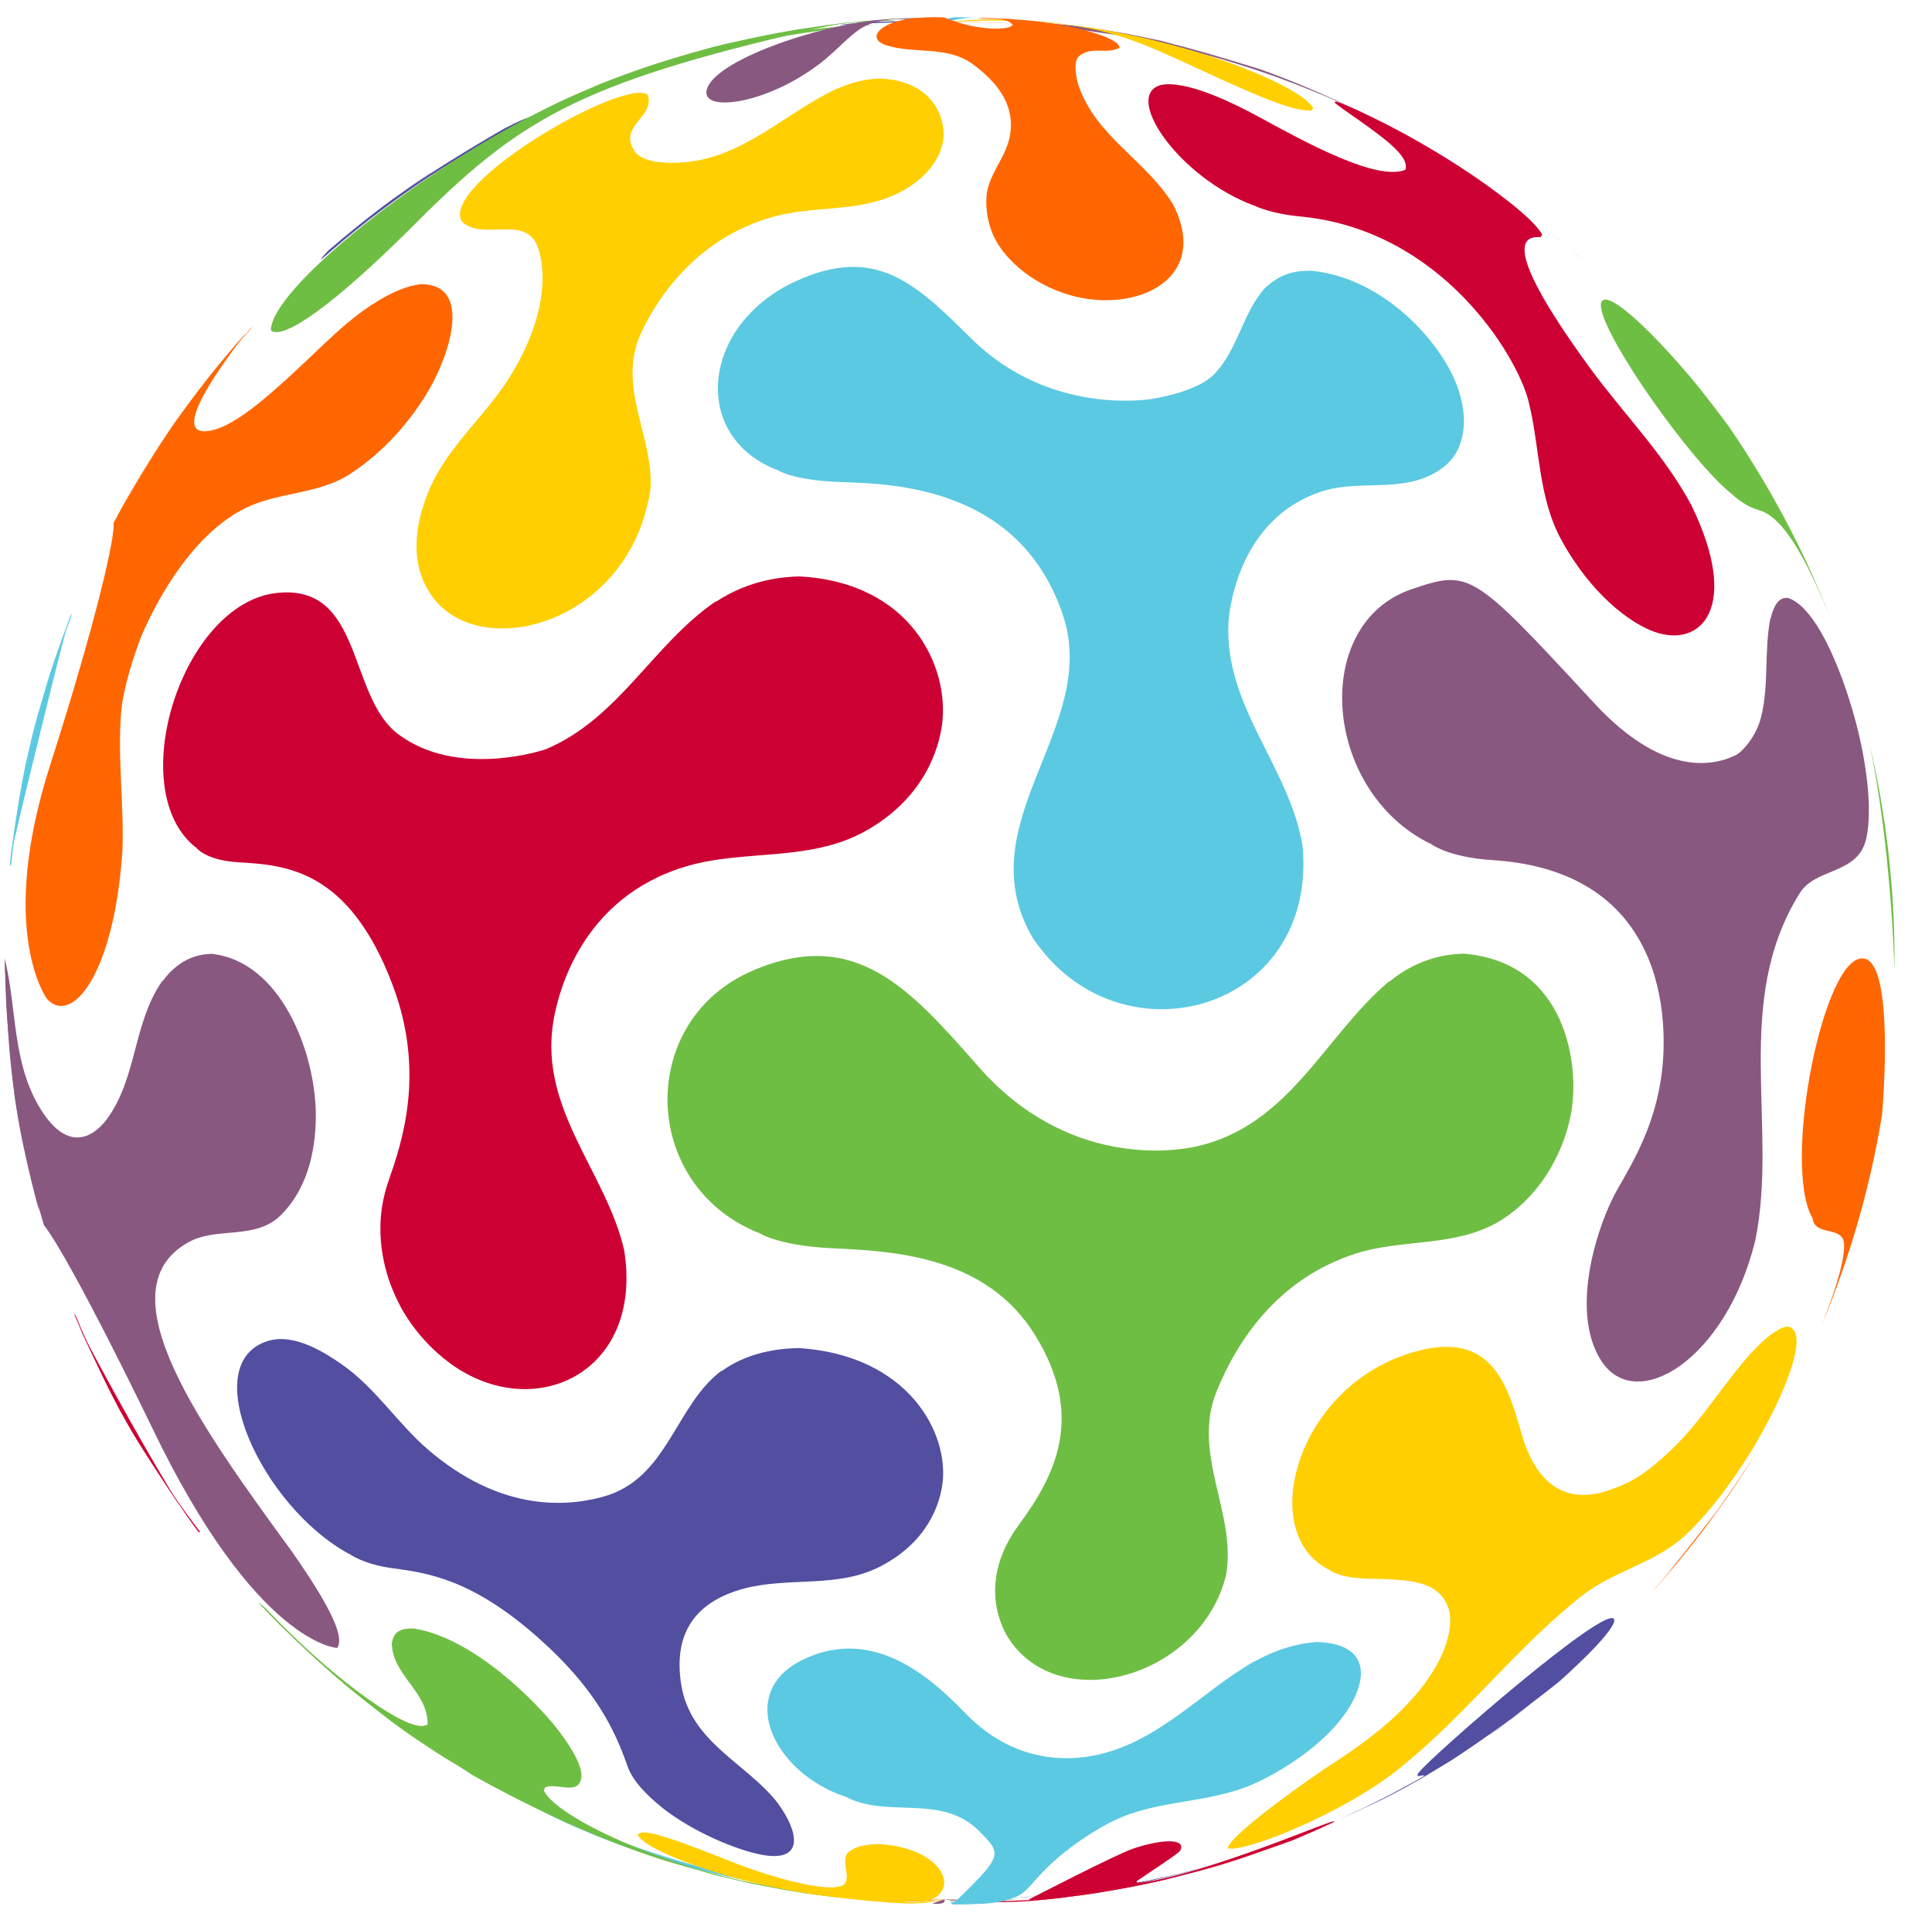 <?xml version="1.0" encoding="utf-8"?>
<!-- Generator: Adobe Illustrator 15.0.0, SVG Export Plug-In  -->
<!DOCTYPE svg>
<svg version="1.2" baseProfile="tiny"
	 xmlns="http://www.w3.org/2000/svg" xmlns:xlink="http://www.w3.org/1999/xlink" xmlns:a="http://ns.adobe.com/AdobeSVGViewerExtensions/3.0/"
	 x="0px" y="0px" width="335px" height="333px" viewBox="-0.827 -2.985 335 333" overflow="visible" xml:space="preserve">
<defs>
</defs>
<g>
	<g>
		<g>
			<path fill="#6FBE44" d="M175.161,326.424c-0.125-0.03-0.127-0.03-2.037,0.002
				c-4.779,0.081-7.424,0.03-10.15-0.04
				C170.999,326.833,175.126,326.429,175.161,326.424z"/>
			<path fill="#895881" d="M160.919,327.142c0.005,0.009,0.013,0.022,0.019,0.031
				c0.326,0.073,1.272,0.051,1.666-0.102c0.405-0.157,0.386-0.45,0.37-0.686
				c-0.268,0.101-0.673,0.254-1.277,0.457
				C161.06,327.056,161.022,327.068,160.919,327.142z"/>
			<path fill="#895881" d="M167.001,327.025c0.952,0.07,2.141,0.097,2.892,0.067
				c0.034-0.004,0.081-0.01,0.115-0.014c-0.132-0.024-0.132-0.024-0.995-0.081
				c-2.412-0.158-3.756-0.31-6.04-0.611c1.691,0.426,2.962,0.553,4.021,0.64
				C167,327.025,167.001,327.025,167.001,327.025z"/>
			<path fill="#FF6600" d="M159.261,326.338c-0.299-0.007-0.597-0.014-0.895-0.022
				c-0.246-0.007-0.492-0.01-0.738-0.018c-0.888-0.029-1.773-0.065-2.657-0.108
				c-0.076-0.004-0.151-0.009-0.228-0.013c-0.181-0.009-0.361-0.021-0.542-0.03
				c-0.626-0.034-1.252-0.066-1.876-0.107c-1.06-0.054-1.897-0.095-2.238-0.09
				c0.022,0.006,3.838,0.582,12.886,0.437c-0.895-0-1.787-0.008-2.678-0.023
				C159.95,326.357,159.606,326.346,159.261,326.338z"/>
			<path fill="#FF6600" d="M155.625,326.689c-0.901,0.012-1.804-0.019-2.706,0.036
				c0.008,0.005,0.019,0.012,0.026,0.017c1.863,0.134,5.115,0.181,10.029-0.356
				c-2.579,0.173-4.572,0.255-7.354,0.303
				C155.625,326.689,155.625,326.689,155.625,326.689z"/>
			<path fill="#CC0033" d="M162.974,326.386c2.941,0.274,8.414,0.784,14.634,0.331
				c0,0,0.001,0,0.001,0c0.05-0.004,0.099-0.009,0.149-0.013
				c1.593-0.145,2.396-0.217,3.042-0.282c0.122-0.012,0.245-0.024,0.366-0.037
				c0.41-0.043,0.808-0.088,1.388-0.154c1.996-0.248,3.107-0.385,3.963-0.499
				c0.912-0.127,1.798-0.256,2.647-0.388c0.101-0.016,0.201-0.031,0.31-0.048
				c4.152-0.72,5.876-1.019,7.558-1.362c0.072-0.015,0.138-0.029,0.208-0.043
				c0.953-0.197,1.924-0.414,3.347-0.735c4.76-1.227,7.776-2.005,10.626-2.846
				c1.876-0.584,3.898-1.231,5.887-1.898c0.414-0.143,0.841-0.292,1.286-0.449
				c-3.038,1.047-5.773,1.889-7.864,2.494
				C184.85,327.887,170.075,326.873,162.974,326.386z"/>
			<path fill="#CC0033" d="M218.388,317.962c1.212-0.417,2.469-0.869,3.76-1.353
				C220.758,317.116,219.513,317.564,218.388,317.962z"/>
			<path fill="#CC0033" d="M223.816,315.972c-0.562,0.219-1.116,0.43-1.668,0.637
				c0.271-0.099,0.527-0.192,0.811-0.296
				C223.239,316.204,223.529,316.087,223.816,315.972z"/>
			<path fill="#FFCF01" d="M150.832,326.771c0.692,0.055,1.397,0.106,2.113,0.155
				c0.201,0.014,0.371,0.025,0.521,0.035c0.541,0.035,1.075,0.065,1.606,0.094
				c0.356,0.018,0.76,0.038,1.148,0.057c0.223,0.01,0.444,0.02,0.665,0.029
				c0.072,0.002,0.149,0.006,0.212,0.006c2.299,0.003,4.091-0.358,5.877-0.76
				C160.561,326.722,156.936,327.222,150.832,326.771z"/>
			<path fill="#5BC9E1" d="M92.532,310.371c-0.03-0.014-0.061-0.027-0.09-0.042
				c-0.19-0.053-0.448-0.108-0.644-0.129c-0.004,0.013-0.01,0.031-0.015,0.044
				c0.622,0.549,4.063,2.345,9.129,4.466c0.117,0.049,0.235,0.098,0.352,0.146
				c3.973,1.651,8.896,3.483,14.237,5.074c8.91,2.654,17.556,4.141,18.852,3.938
				c-0.026-0.005-0.052-0.011-0.078-0.015c-1.645-0.293-3.279-0.618-4.907-0.96
				c-0.453-0.095-0.904-0.196-1.355-0.295c-1.258-0.276-2.511-0.566-3.759-0.871
				c-0.276-0.067-0.557-0.124-0.833-0.193c-0.146-0.037-0.291-0.08-0.437-0.117
				c-1.603-0.405-3.197-0.83-4.78-1.283c-0.235-0.067-0.467-0.141-0.701-0.208
				c-1.365-0.397-2.722-0.812-4.072-1.244c-0.218-0.069-0.44-0.13-0.658-0.201
				c-0.237-0.077-0.469-0.165-0.706-0.242c-1.28-0.421-2.553-0.858-3.818-1.311
				c-0.301-0.107-0.604-0.209-0.903-0.318c-1.532-0.558-3.053-1.139-4.563-1.741
				c-0.114-0.045-0.23-0.086-0.344-0.131c-0.26-0.104-0.514-0.22-0.773-0.326
				c-0.682-0.277-1.366-0.549-2.043-0.835c-0.496-0.21-0.985-0.433-1.479-0.647
				c-0.427-0.186-0.854-0.37-1.278-0.56
				C95.41,311.722,93.963,311.06,92.532,310.371z"/>
			<path fill="#524FA1" d="M204.928,321.642c-0.508,0.127-1.01,0.267-1.52,0.388
				c-0.188,0.045-0.377,0.082-0.565,0.125c-0.206,0.048-0.409,0.104-0.616,0.152
				c-0.698,0.161-1.403,0.301-2.104,0.453c-0.682,0.148-1.361,0.301-2.046,0.44
				c-0.946,0.192-1.899,0.365-2.851,0.54c-0.656,0.121-1.309,0.25-1.968,0.363
				c-0.117,0.02-0.231,0.044-0.348,0.064c-0.912,0.154-1.832,0.284-2.749,0.422
				c-0.588,0.089-1.173,0.188-1.763,0.271c-1.239,0.173-2.485,0.321-3.733,0.466
				c-0.394,0.046-0.785,0.103-1.18,0.146c-0.021,0.002-0.041,0.005-0.062,0.007
				c-1.621,0.175-3.249,0.325-4.883,0.452c-0.428,0.033-0.859,0.051-1.288,0.081
				c-1.154,0.08-2.307,0.162-3.467,0.218C192.125,325.491,204.164,322,211.357,319.915
				c-0.561,0.165-1.129,0.312-1.693,0.47c-0.697,0.197-1.394,0.395-2.094,0.583
				C206.693,321.202,205.81,321.422,204.928,321.642z"/>
			<path fill="#524FA1" d="M264.625,292.632c-0.086,0.062-0.167,0.123-0.256,0.187
				c-0.526,0.406-1.065,0.796-1.596,1.196c-0.633,0.477-1.263,0.958-1.902,1.425
				c-0.667,0.487-1.345,0.96-2.019,1.438c-0.651,0.461-1.299,0.926-1.958,1.378
				c-0.112,0.077-0.221,0.158-0.333,0.234c0.824-0.544,1.581-1.054,2.299-1.552
				C260.687,295.637,262.621,294.195,264.625,292.632z"/>
			<path fill="#524FA1" d="M269.452,288.724c-0.078,0.063-0.15,0.123-0.227,0.186
				c-0.066,0.056-0.131,0.114-0.197,0.169c0.093-0.078,0.183-0.149,0.277-0.228
				C269.355,288.807,269.4,288.768,269.452,288.724z"/>
			<path fill="#524FA1" d="M268.825,289.245c0.067-0.056,0.136-0.111,0.203-0.167
				C268.959,289.135,268.894,289.188,268.825,289.245z"/>
			<path fill="#524FA1" d="M252.845,300.943c-0.714,0.459-1.439,0.901-2.161,1.349
				C251.406,301.845,252.131,301.402,252.845,300.943z"/>
			<path fill="#524FA1" d="M265.136,292.229c1.207-0.949,2.434-1.938,3.689-2.984
				c-0.277,0.23-0.562,0.45-0.84,0.678
				C266.937,290.779,266,291.538,265.136,292.229z"/>
			<path fill="#524FA1" d="M254.824,299.637c0.576-0.382,1.159-0.753,1.729-1.142
				c0.003-0.002,0.005-0.004,0.008-0.006c-0.33,0.218-0.67,0.441-1.023,0.671
				C255.3,299.32,255.062,299.479,254.824,299.637z"/>
			<path fill="#524FA1" d="M248.709,303.513c-0.063,0.038-0.128,0.074-0.192,0.112
				c-0.073,0.046-0.145,0.091-0.219,0.138c0.036-0.021,0.073-0.042,0.109-0.063
				C248.509,303.639,248.608,303.574,248.709,303.513z"/>
			<path fill="#524FA1" d="M248.298,303.763c-0.611,0.365-1.232,0.711-1.849,1.068
				c-0.649,0.376-1.295,0.759-1.95,1.126c-0.783,0.439-1.577,0.86-2.369,1.286
				c-0.566,0.305-1.124,0.622-1.694,0.919c-0.077,0.04-0.155,0.077-0.232,0.117
				c-0.084,0.044-0.167,0.092-0.252,0.136c-0.71,0.369-1.433,0.716-2.149,1.074
				c-0.655,0.328-1.306,0.664-1.966,0.983c-0.797,0.385-1.605,0.75-2.409,1.123
				c-0.678,0.314-1.351,0.637-2.034,0.941c-0.062,0.027-0.123,0.058-0.185,0.085
				c4.081-1.79,7.142-3.259,9.372-4.393c1.666-0.873,3.258-1.744,4.714-2.587
				c0.059-0.034,0.131-0.077,0.191-0.112
				C246.492,304.898,247.422,304.314,248.298,303.763z"/>
			<path fill="#5BC9E1" d="M167.336,327.25c0.564-0.012,1.11-0.026,1.639-0.042
				c-0.333,0.004-0.73,0.014-1.043,0.008c-1.724-0.031-3.076-0.259-3.653-0.356
				c-0.091-0.016-0.217-0.04-0.307-0.02c-0.015,0.083,0.339,0.434,0.392,0.445
				c0.269-0.001,0.542-0.001,0.806-0.003
				C165.891,327.271,166.614,327.254,167.336,327.25z"/>
			<path fill="#6FBE44" d="M70.137,297.287c-0.829-0.577-1.652-1.161-2.47-1.752
				c-0.237-0.172-0.48-0.335-0.716-0.508c-0.188-0.138-0.371-0.283-0.559-0.422
				c-0.856-0.633-1.704-1.275-2.547-1.924c-0.341-0.262-0.685-0.521-1.024-0.785
				c-1.167-0.913-2.322-1.838-3.463-2.782c-0.026-0.021-0.053-0.042-0.079-0.063
				c-0.153-0.127-0.302-0.26-0.455-0.388c-0.961-0.802-1.914-1.613-2.856-2.437
				c-0.374-0.326-0.742-0.658-1.113-0.988c-0.753-0.67-1.501-1.347-2.242-2.031
				c-0.208-0.192-0.423-0.377-0.63-0.571c-0.178-0.166-0.349-0.339-0.526-0.506
				c-0.77-0.725-1.53-1.458-2.286-2.198c-0.31-0.303-0.623-0.603-0.931-0.909
				c-0.112-0.112-0.228-0.22-0.34-0.332c-0.938-0.938-1.863-1.888-2.778-2.848
				c-0.013-0.014-0.026-0.027-0.04-0.041c-0.672-0.559-1.008-0.814-1.21-0.952
				c1.393,1.499,2.758,2.918,4.046,4.216c3.649,3.405,6.691,6.242,9.613,8.818
				c3.271,2.796,6.615,5.493,9.549,7.722c0.305,0.231,0.62,0.465,0.938,0.699
				c2.19,1.581,4.58,3.205,7.306,4.959c0.953,0.605,1.917,1.206,2.886,1.797
				c-1.035-0.769-2.015-1.612-3.057-2.371c0-0.005,0-0.006,0-0.006
				c-0.053-0.043-0.123-0.099-0.176-0.141c-0.208-0.134-0.41-0.276-0.617-0.411
				c-1.004-0.653-2.001-1.315-2.99-1.99
				C70.959,297.861,70.549,297.573,70.137,297.287z"/>
			<path fill="#6FBE44" d="M114.355,319.672c2.074,0.639,4.095,1.214,6.072,1.739
				l-6.109-1.75C114.33,319.665,114.342,319.668,114.355,319.672z"/>
			<path fill="#6FBE44" d="M158.422,326.509c-10.311-0.224-22.737-1.047-37.995-5.098
				l2.6,0.745c3.14,0.745,4.984,1.183,6.418,1.503
				c2.079,0.439,5.26,1.084,9.346,1.711c2.354,0.345,4.32,0.559,4.565,0.585
				C151.554,326.833,158.355,326.513,158.422,326.509z"/>
			<path fill="#CC0033" d="M13.531,228.431c2.888,6.089,4.712,9.916,6.415,13.138
				c3.442,6.152,8.042,13.189,11.764,18.545c0.601,0.864,1.252,1.757,1.937,2.664
				c0.074-0.021,0.163-0.046,0.233-0.065c-0.153-0.199-0.297-0.405-0.45-0.605
				c-0.782-1.028-1.552-2.065-2.311-3.112c-0.204-0.282-0.412-0.56-0.614-0.842
				c-0.93-1.301-1.84-2.616-2.732-3.945c-0.062-0.091-0.127-0.18-0.188-0.271
				c-0.151-0.226-0.292-0.459-0.442-0.686c-0.7-1.06-1.389-2.128-2.065-3.205
				c-0.246-0.392-0.492-0.783-0.734-1.177c-0.8-1.299-1.587-2.607-2.352-3.93
				c-0.039-0.068-0.081-0.133-0.12-0.201c-0.007-0.013-0.014-0.026-0.022-0.039
				c-0.807-1.403-1.588-2.822-2.354-4.251c-0.212-0.395-0.419-0.792-0.627-1.189
				c-0.588-1.119-1.163-2.245-1.726-3.378c-0.123-0.247-0.254-0.487-0.375-0.734
				c-0.061-0.125-0.116-0.252-0.177-0.376c-0.709-1.458-1.401-2.925-2.067-4.407
				c-0.108-0.239-0.209-0.482-0.316-0.722c-0.395-0.889-0.79-1.777-1.169-2.674
				c-0.159-0.375-0.307-0.755-0.462-1.132c-0.09-0.218-0.189-0.431-0.278-0.649
				c-0.169-0.23-0.25-0.34-0.31-0.403C12.488,226,13.004,227.221,13.531,228.431
				z"/>
			<path fill="#FF6600" d="M284.181,274.699c0.102-0.109,0.209-0.234,0.311-0.345
				c-0.144,0.156-0.286,0.314-0.43,0.47
				C284.101,274.781,284.141,274.742,284.181,274.699z"/>
			<path fill="#FF6600" d="M284.492,274.354c0.416-0.45,0.83-0.9,1.24-1.355
				c0.01-0.011,0.02-0.023,0.029-0.035c-0.183,0.202-0.373,0.397-0.556,0.599
				C284.967,273.828,284.727,274.098,284.492,274.354z"/>
			<path fill="#FF6600" d="M282.381,276.603c0.564-0.589,1.125-1.181,1.68-1.779
				c-0.36,0.387-0.719,0.752-1.079,1.131
				C282.78,276.168,282.585,276.39,282.381,276.603z"/>
			<path fill="#FF6600" d="M285.957,272.729c-0.064,0.077-0.132,0.159-0.195,0.235
				c0.065-0.072,0.133-0.142,0.199-0.214c0.166-0.185,0.337-0.364,0.502-0.549
				c1.321-1.484,2.609-2.998,3.876-4.531c0.35-0.423,0.691-0.853,1.037-1.279
				c0.947-1.169,1.878-2.352,2.793-3.548c0.359-0.47,0.721-0.938,1.075-1.412
				c1.194-1.597,2.371-3.209,3.507-4.852c-0.628,0.858-1.312,1.767-2.016,2.692
				C293.427,263.662,289.533,268.662,285.957,272.729z"/>
			<path fill="#895881" d="M2.146,190.001c0.381,2.343,0.885,4.913,1.47,7.562
				c0.077,0.345,0.156,0.696,0.236,1.048c0.029,0.127,0.057,0.253,0.086,0.38
				c0.102,0.443,0.207,0.893,0.315,1.349c0.015,0.062,0.029,0.124,0.043,0.185
				c0.09,0.378,0.184,0.765,0.278,1.152c0.065,0.268,0.131,0.536,0.197,0.804
				c0.025,0.101,0.051,0.204,0.076,0.305c0.357,1.428,0.73,2.85,1.112,4.247
				c-0.031-0.29-0.066-0.578-0.127-0.862c0.005-0.003,0.005-0.003,0.005-0.003
				l-0.029-0.228c-0.062-0.229-0.114-0.462-0.174-0.691
				c-0.28-1.062-0.547-2.13-0.806-3.201c-0.103-0.424-0.211-0.846-0.311-1.272
				c-0.348-1.489-0.677-2.984-0.984-4.489c-0.008-0.04-0.018-0.079-0.026-0.119
				c-0.045-0.225-0.082-0.453-0.126-0.678c-0.248-1.246-0.482-2.497-0.701-3.753
				c-0.09-0.516-0.172-1.035-0.257-1.552c-0.17-1.037-0.332-2.077-0.482-3.12
				c-0.042-0.296-0.096-0.589-0.137-0.885c-0.035-0.249-0.059-0.5-0.092-0.75
				c-0.146-1.087-0.277-2.179-0.401-3.272c-0.054-0.474-0.113-0.946-0.163-1.421
				c-0.162-1.551-0.306-3.107-0.424-4.67c-0.001-0.024-0.004-0.048-0.006-0.073
				c-0.012-0.164-0.018-0.33-0.029-0.494c-0.099-1.379-0.182-2.764-0.246-4.152
				c-0.025-0.526-0.041-1.055-0.06-1.583c-0.04-1.078-0.071-2.158-0.09-3.242
				c-0.005-0.298-0.021-0.595-0.025-0.894c-0.247-2.004-0.254-2.063-0.266-2.331
				c0,0.112-0.001,0.229-0.001,0.339c0.268,6.583,0.479,11.744,0.911,16.648
				C1.25,183.723,1.667,187.058,2.146,190.001z"/>
			<path fill="#5BC9E1" d="M11.618,103.324c-0.195,0.485-0.391,0.99-0.587,1.494
				c-2.711,7.869-4.531,13.152-5.969,18.584c-0.535,2.091-1.045,4.258-1.521,6.5
				c-0.852,4.161-1.615,8.919-2.46,15.191c-0.064,0.583-0.125,1.172-0.184,1.766
				c0.023,0.13,0.078,0.236,0.174,0.404c0.004-0.039,0.01-0.077,0.014-0.115
				c0.169-1.678,0.369-3.346,0.589-5.009c0.061-0.463,0.128-0.924,0.194-1.386
				c0.18-1.28,0.375-2.554,0.584-3.824c0.048-0.291,0.084-0.584,0.134-0.874
				c0.028-0.163,0.063-0.322,0.091-0.484c0.285-1.638,0.589-3.27,0.922-4.891
				c0.047-0.231,0.102-0.46,0.15-0.692c0.297-1.414,0.615-2.82,0.949-4.22
				c0.053-0.221,0.096-0.445,0.149-0.666c0.061-0.251,0.133-0.498,0.195-0.749
				c0.321-1.296,0.658-2.585,1.01-3.868c0.092-0.337,0.179-0.677,0.274-1.013
				c0.445-1.582,0.915-3.152,1.405-4.713c0.035-0.108,0.063-0.22,0.098-0.328
				c0.083-0.261,0.177-0.516,0.261-0.776c0.398-1.236,0.811-2.465,1.238-3.688
				c0.154-0.441,0.308-0.883,0.466-1.322c0.527-1.468,1.069-2.929,1.637-4.377
				c0.026-0.066,0.048-0.133,0.074-0.199
				C11.583,103.617,11.605,103.484,11.618,103.324z"/>
			<path fill="#FF6600" d="M18.959,87.505c0.146-0.27,0.285-0.521,0.43-0.785
				c-0.009,0.012-0.018,0.024-0.026,0.036
				C19.227,87.007,19.092,87.257,18.959,87.505z"/>
			<path fill="#FF6600" d="M22.922,80.772c0.522-0.881,1.052-1.757,1.59-2.627
				c0.149-0.24,0.29-0.486,0.439-0.726c0.125-0.2,0.259-0.395,0.385-0.595
				c0.571-0.903,1.152-1.799,1.74-2.69c0.239-0.362,0.474-0.727,0.715-1.087
				c0.829-1.233,1.67-2.458,2.531-3.667c0.015-0.021,0.029-0.042,0.044-0.063
				c0.097-0.137,0.2-0.269,0.298-0.405c0.754-1.052,1.521-2.094,2.299-3.127
				c0.293-0.389,0.592-0.774,0.889-1.16c0.622-0.809,1.249-1.613,1.885-2.41
				c0.171-0.214,0.334-0.435,0.507-0.648c0.156-0.193,0.319-0.379,0.475-0.571
				c0.66-0.812,1.33-1.615,2.006-2.413c0.292-0.345,0.58-0.692,0.875-1.035
				c0.97-1.127,1.952-2.244,2.952-3.344c0.004-0.005,0.009-0.01,0.013-0.015
				c0.048-0.066,0.252-0.344,0.499-0.685c-1.903,2.144-3.876,4.419-5.795,6.711
				c-2.896,3.536-5.386,6.701-7.789,10.08c-3.028,4.373-6.353,9.704-9.146,14.695
				c-0.309,0.556-0.628,1.147-0.946,1.729c0.232-0.319,0.455-0.629,0.503-0.71
				c0.004,0.005,0.004,0.005,0.004,0.006c0.037-0.049,0.085-0.113,0.122-0.162
				c0.105-0.193,0.218-0.381,0.324-0.573c0.598-1.085,1.206-2.164,1.828-3.234
				C22.417,81.619,22.67,81.197,22.922,80.772z"/>
			<path fill="#524FA1" d="M59.12,38.374c1.229-1.02,2.473-2.022,3.731-3.006
				c0.079-0.062,0.155-0.127,0.234-0.189c0.208-0.162,0.422-0.314,0.63-0.474
				c1.013-0.781,2.035-1.551,3.066-2.308c0.376-0.276,0.752-0.552,1.13-0.825
				c1.184-0.854,2.377-1.694,3.584-2.517c0.109-0.074,0.215-0.153,0.324-0.228
				c0.023-0.016,0.047-0.03,0.07-0.045c1.329-0.899,2.675-1.774,4.032-2.635
				c0.379-0.241,0.762-0.477,1.144-0.715c1.056-0.658,2.119-1.303,3.191-1.938
				c0.243-0.144,0.479-0.296,0.723-0.439c0.129-0.075,0.262-0.145,0.391-0.22
				c1.392-0.809,2.794-1.601,4.212-2.369c0.212-0.115,0.427-0.224,0.64-0.337
				c1.225-0.657,2.459-1.297,3.703-1.922c0.206-0.104,0.407-0.216,0.613-0.318
				c0.512-0.356,0.65-0.453,0.784-0.624c-0.625,0.082-2.325,0.804-4.789,2.087
				c-0.007,0.004-0.016,0.008-0.023,0.013c-6.495,3.746-15.046,8.986-21.027,13.507
				c-2.858,2.161-6.109,4.767-9.277,7.504c-0.728,0.712-1.239,1.308-1.405,1.705
				c0.194-0.173,0.396-0.337,0.591-0.509c0.954-0.841,1.917-1.671,2.89-2.489
				C58.562,38.846,58.838,38.607,59.12,38.374z"/>
			<path fill="#895881" d="M273.409,42.004c-0.242-0.217-0.477-0.441-0.72-0.657
				c-0.307-0.272-0.625-0.532-0.934-0.802
				C272.309,41.029,272.861,41.514,273.409,42.004z"/>
			<path fill="#895881" d="M275.314,43.742c0.54,0.499,1.079,0.999,1.612,1.504
				C276.393,44.74,275.854,44.241,275.314,43.742z"/>
			<path fill="#895881" d="M266.204,35.924c0.023,0.019,0.047,0.037,0.071,0.056
				c-0.04-0.033-0.079-0.063-0.119-0.096c-0.02-0.015-0.039-0.03-0.058-0.045
				C266.134,35.867,266.168,35.896,266.204,35.924z"/>
			<path fill="#895881" d="M255.995,28.411c0.193,0.131,0.377,0.267,0.57,0.399
				c0.024,0.017,0.05,0.033,0.075,0.05
				C256.423,28.713,256.212,28.558,255.995,28.411z"/>
			<path fill="#895881" d="M280.342,48.584c-0.512-0.516-1.032-1.023-1.55-1.532
				C279.311,47.562,279.83,48.069,280.342,48.584z"/>
			<path fill="#895881" d="M258.437,30.112c0.273,0.192,0.545,0.388,0.817,0.583
				c0.325,0.231,0.653,0.461,0.976,0.694c0.105,0.076,0.212,0.15,0.318,0.227
				C259.849,31.107,259.143,30.609,258.437,30.112z"/>
			<path fill="#895881" d="M262.307,32.917c0.239,0.179,0.475,0.361,0.712,0.541
				c0.425,0.321,0.851,0.641,1.271,0.964c0.027,0.021,0.055,0.041,0.082,0.062
				c-0.286-0.221-0.565-0.451-0.853-0.67
				C263.12,33.509,262.709,33.218,262.307,32.917z"/>
			<path fill="#895881" d="M283.476,51.82c-0.141-0.152-0.287-0.302-0.428-0.453
				c-0.284-0.3-0.578-0.592-0.865-0.89c0.197,0.205,0.393,0.41,0.588,0.615
				c0.082,0.085,0.173,0.176,0.254,0.261c0.048,0.051,0.098,0.105,0.146,0.157
				c0.164,0.173,0.332,0.343,0.496,0.518
				C283.602,51.96,283.54,51.889,283.476,51.82z"/>
			<path fill="#895881" d="M269.795,38.865c-0.184-0.155-0.363-0.315-0.547-0.469
				c-0.192-0.159-0.382-0.319-0.575-0.479c-0.187-0.154-0.378-0.302-0.565-0.456
				C268.673,37.925,269.236,38.393,269.795,38.865z"/>
			<path fill="#895881" d="M174.691,0.819c1.538,0.228,3.08,0.422,4.623,0.608
				c3.836,0.315,7.634,0.773,11.394,1.355c3.507,0.476,6.997,1.065,10.442,1.952
				c0.375,0.084,0.745,0.182,1.12,0.269c0.378,0.087,0.761,0.163,1.139,0.253
				c0.424,0.102,0.843,0.219,1.266,0.323c0.813,0.201,1.624,0.408,2.432,0.621
				c0.79,0.209,1.577,0.424,2.362,0.645c0.405,0.113,0.815,0.215,1.219,0.332
				c0.396,0.115,0.787,0.244,1.182,0.361c0.78,0.232,1.557,0.47,2.332,0.713
				c0.8,0.251,1.598,0.509,2.393,0.773c0.762,0.253,1.522,0.511,2.28,0.774
				c0.375,0.131,0.756,0.251,1.13,0.384c0.416,0.148,0.825,0.312,1.24,0.464
				c0.752,0.275,1.502,0.555,2.249,0.841c0.783,0.3,1.562,0.607,2.339,0.92
				c0.741,0.297,1.48,0.599,2.216,0.907c0.342,0.144,0.689,0.276,1.03,0.422
				c0.427,0.183,0.847,0.38,1.272,0.566c0.73,0.32,1.459,0.643,2.185,0.973
				c0.758,0.345,1.511,0.698,2.263,1.055c0.724,0.343,1.447,0.689,2.165,1.043
				c0.307,0.151,0.62,0.293,0.926,0.446c-9.019-4.565-15.998-7.306-20.264-8.801
				c-5.07-1.603-11.888-3.562-17.038-4.889c-1.77-0.374-4.125-0.894-5.901-1.235
				C190.645,2.18,183.119,0.849,174.691,0.819z"/>
			<path fill="#FF6600" d="M161.389,0.096c0.336-0.003,0.666-0.078,1-0.09
				c-0.196,0.002-0.41,0.004-0.647,0.007c-0.393,0.005-0.809,0.011-1.151,0.018
				c-0.292,0.007-0.645,0.015-0.982,0.023c-0.173,0.004-0.345,0.009-0.514,0.014
				C159.859,0.055,160.624,0.103,161.389,0.096z"/>
			<path fill="#FF6600" d="M170.644,0.137C170.234,0.125,170.196,0.125,169.787,0.128
				c0.009,0,0.01,0,0.011,0c-0.209,0.004-0.812,0.025-1.094,0.077
				c0.02,0.007,0.046,0.017,0.065,0.024c5.083,0.107,5.857,0.124,6.694,0.176
				c-0.17-0.012-0.337-0.024-0.511-0.036c-0.005-0-0.009-0-0.014-0.001
				c-0.383-0.026-0.773-0.051-1.17-0.076c-0.882-0.048-2.042-0.108-2.945-0.149
				C170.763,0.142,170.704,0.14,170.644,0.137z"/>
			<path fill="#6FBE44" d="M150.663,1.304c-0.076-0.004-9.467-0.029-25.389,3.281
				c-0.366,0.086-0.712,0.167-1.048,0.246l-1.2,0.299
				c-5.683,1.634-8.849,2.544-11.577,3.434c-1.63,0.548-3.35,1.155-5.125,1.821
				c-1.097,0.417-2.312,0.891-3.742,1.455c-0.091,0.037-0.188,0.077-0.279,0.114
				c2.144-0.843,4.445-1.133,6.62-1.868c-0.001,0.004-0.001,0.004-0.001,0.004
				l0.203-0.054c0.223-0.078,0.45-0.147,0.673-0.225
				c1.027-0.355,2.059-0.698,3.095-1.033c0.423-0.137,0.843-0.278,1.268-0.412
				c1.447-0.455,2.902-0.893,4.366-1.309c0.029-0.008,0.057-0.017,0.085-0.025
				c0.176-0.05,0.356-0.092,0.533-0.142c1.265-0.354,2.536-0.692,3.813-1.016
				c0.49-0.124,0.982-0.241,1.473-0.36c1.016-0.247,2.035-0.485,3.058-0.713
				c0.285-0.063,0.566-0.137,0.852-0.199c0.251-0.055,0.506-0.099,0.757-0.152
				c1.058-0.225,2.12-0.436,3.185-0.639c0.462-0.088,0.922-0.182,1.385-0.266
				c1.519-0.276,3.043-0.537,4.577-0.771c0.016-0.002,0.031-0.005,0.046-0.008
				c0.115-0.018,0.23-0.03,0.345-0.047c1.406-0.211,2.817-0.403,4.235-0.578
				c0.5-0.062,1.001-0.115,1.501-0.172c1.072-0.122,2.146-0.236,3.224-0.337
				c0.283-0.026,0.563-0.063,0.847-0.088
				C149.182,1.466,149.923,1.393,150.663,1.304z"/>
			<path fill="#6FBE44" d="M150.54,0.699c0.006-0.001,0.007-0.001,0.008-0.001
				c1.339-0.07,2.681-0.067,4.019-0.174c-0.061-0.007-1.516-0.173-5.775,0.166
				c-0.855,0.081-1.648,0.16-2.384,0.236c-0.557,0.06-0.991,0.106-1.353,0.146
				c-0.457,0.051-0.896,0.102-1.319,0.153c-0.372,0.046-0.764,0.097-1.31,0.168
				c-1.226,0.174-2.764,0.394-4.124,0.599c-0.074,0.012-0.147,0.023-0.221,0.035
				C141.648,1.485,144.957,1.019,150.54,0.699z"/>
			<path fill="#FFCF01" d="M186.985,1.624c-0.074-0.01-0.154-0.022-0.229-0.033
				c-1.334-0.177-2.945-0.389-4.201-0.537l-2.158-0.23
				c-4.731-0.414-10.369-0.783-17.423,0.075c0.406-0.025,0.947-0.061,1.353-0.083
				C172.686,0.346,178.86,0.567,186.985,1.624z"/>
			<path fill="#895881" d="M156.163,0.181c-0.599,0.028-1.232,0.061-1.885,0.098
				c-0.715,0.043-1.515,0.093-2.153,0.136c3.687-0.179,5.88-0.132,10.85,0.485
				c-0.142-0.044-0.329-0.107-0.472-0.146
				C161.308,0.429,159.239,0.071,156.163,0.181z"/>
			<path fill="#FF6600" d="M167.606,0.887c0.406,0.004,0.812,0.01,1.217,0.017
				c0.429,0.008,0.86,0.008,1.288,0.019c0.916,0.023,1.828,0.061,2.74,0.099
				c0.208,0.008,0.418,0.013,0.626,0.022c0.059,0.002,0.118,0.003,0.177,0.006
				c1.178,0.055,2.354,0.123,3.526,0.204c-6.532-0.511-11.91-0.402-14.207-0.355
				c1.195-0.022,2.387-0.031,3.577-0.027C166.903,0.873,167.254,0.884,167.606,0.887z"
				/>
			<path fill="#5BC9E1" d="M167.782,0.044c-0.062-0.001-0.125-0.003-0.185-0.004
				c-0.66-0.012-1.513-0.026-2.16-0.035c-1.511-0.008-1.995,0.168-2.462,0.894
				c0.173-0.047,0.404-0.115,0.578-0.159C165.748,0.188,167.141,0.067,167.782,0.044z"
				/>
			<path fill="#524FA1" d="M144.76,1.328c0.288,0.017,0.288,0.017,1.475-0.056
				c5.711-0.349,10.281-0.522,16.739-0.372c-0.42-0.024-0.98-0.061-1.4-0.08
				C151.965,0.385,145.469,1.229,144.76,1.328z"/>
		</g>
		<g>
			<path fill="#CC0033" d="M230.635,312.854c-0.086,0.013-0.2,0.029-0.286,0.042
				c-0.407,0.115-1.252,0.354-5.792,2.132c-0.002,0-0.004,0.001-0.023,0.005
				c-18.724,7.259-25.945,8.38-28.181,8.525
				c-0.03-0.083-0.071-0.193-0.101-0.276c7.438-5.008,7.438-5.008,7.641-5.492
				c0.771-1.837-2.891-1.924-8.162-0.194c-2.917,0.957-17.91,8.721-18.061,8.799
				c0.001,0,0.003,0,0.021-0.001c-0.026,0.033-0.062,0.077-0.088,0.109
				c0.528,0.056,1.059-0.017,1.587,0.022c-0.332,0.061-0.532,0.098-1.565,0.19
				c1.596-0.133,1.596-0.133,4.93-0.485c0.046-0.005,0.086-0.01,0.13-0.015
				c0.004-0,0.01-0.001,0.014-0.002c1.416-0.177,3.157-0.401,4.769-0.626
				c0.557-0.081,1.209-0.176,2.007-0.293c1.584-0.244,3.614-0.61,5.287-0.922
				c1.161-0.233,2.663-0.549,5.008-1.045c0.649-0.148,1.301-0.299,1.948-0.453
				c9.152-2.277,11.286-3.031,21.24-6.562c2.25-0.913,4.737-2.009,7.279-3.178
				C230.393,313.035,230.511,312.947,230.635,312.854z"/>
			<path fill="#FFCF01" d="M151.705,316.836c-0.987,0.003-3.609,0.012-5.289,1.319
				c-0.004-0-0.009-0-0.054-0.001c-1.847,1.664,1.214,5.349-1.66,6.054
				c-2.472,0.607-8.496-0.831-13.308-2.379c-5.822-1.873-11.357-4.526-17.211-6.311
				c-3.643-1.11-4.108-0.636-4.448-0.29c1.068,2.391,13.552,7.697,29.935,10.248
				c0.001,0,0.003,0,0.016,0.002c2.957,0.465,8.159,1.023,10.503,1.242
				c0.899,0.072,1.932,0.152,3.037,0.226c0.378,0.023,0.861,0.052,1.69,0.101
				c0.473,0.024,1.07,0.053,1.588,0.077c0.089,0.003,0.188,0.007,0.285,0.01
				c-0.297-0.026-0.68-0.104-0.95-0.214c1.608-0.423,3.319,0.151,4.903-0.507
				c1.621-0.673,2.011-1.905,2.103-2.404
				C163.336,321.341,159.74,317.365,151.705,316.836z"/>
			<path fill="#524FA1" d="M279.082,277.956c-0.568-3.523-31.65,23.591-33.778,26.338
				c0.002-0,0.004-0.001,0.025-0.005c-0.354,0.309-0.355,0.412-0.357,0.753
				c0.414,0.026,0.812-0.167,1.229-0.089c-0.19,0.212-0.505,0.433-0.741,0.593
				c2.258-1.342,4.052-2.416,5.621-3.386c3.494-2.281,7.038-4.817,10.255-7.142
				c2.124-1.622,4.695-3.627,8.115-6.293
				C278.665,280.457,279.152,278.392,279.082,277.956z"/>
			<path fill="#5BC9E1" d="M191.946,312.946c7.884-3.972,17.097-3.013,25.044-6.75
				c0.417-0.196,0.979-0.449,1.389-0.662c1.701-0.885,6.88-3.578,11.376-8.155
				c6.226-6.337,8.901-15.281-2.27-15.591c-3.578,0.258-7.157,1.373-10.64,3.313
				c-0.007,0-0.014,0-0.086,0.002c-9.463,5.38-16.842,14.336-28.214,16.441
				c-4.649,0.86-13.659,1.071-21.768-7.189
				c-5.105-5.2-15.729-16.021-28.804-9.277
				c-11.115,5.734-4.718,19.314,7.697,23.513c0.006,0,0.012,0,0.072,0.001
				c7.235,3.895,16.63-0.603,23.176,5.968c4.104,4.12,4.184,4.199-4.551,12.724
				c0.77-0.002,1.506-0.01,2.201-0.021c0.219-0.004,0.461-0.008,0.732-0.014
				c0.212-0.004,0.422-0.008,0.625-0.013c0.389-0.01,0.825-0.023,1.178-0.033
				c0.865-0.034,2.313-0.09,4.41-0.586c0.003-0,0.007-0.001,0.041-0.01
				c2.566-0.76,3.016-1.075,5.345-3.745
				C183.86,317.18,190.638,313.604,191.946,312.946z"/>
			<path fill="#6FBE44" d="M93.469,307.556c0.062-0.164,0.146-0.382,0.209-0.545
				c2.006-0.864,5.688,1.434,6.276-1.557c0.448-2.283-2.474-6.445-4.256-8.722
				c-3.296-4.211-14.146-15.522-24.638-17.262c-1.157-0.052-3.564-0.159-3.897,2.375
				c-0.004-0-0.009-0.001-0.054-0.006c-0.051,5.667,6.313,8.535,6.208,14.226
				c-2.321,1.783-12.171-4.751-24.628-16.289c0.609,0.609,1.215,1.202,1.822,1.792
				c3.442,3.274,6.524,6.003,9.442,8.413c3.165,2.547,6.674,5.171,10.039,7.581
				c3.495,2.42,7.081,4.726,11.136,7.329
				c11.43,6.385,22.225,11.196,32.995,14.709c0.185,0.055,0.377,0.113,0.569,0.17
				l8.335,2.389c0.363,0.092,0.693,0.175,1.011,0.255
				c2.138,0.501,3.78,0.885,5.302,1.22c0.781,0.16,1.695,0.341,2.816,0.561
				C111.442,319.962,95.394,311.666,93.469,307.556z"/>
			<path fill="#6FBE44" d="M132.156,324.192c0.814,0.167,1.634,0.328,2.462,0.481
				C133.689,324.492,132.875,324.333,132.156,324.192z"/>
			<path fill="#6FBE44" d="M135.836,324.889c-0.407-0.071-0.815-0.141-1.218-0.216
				c0.075,0.015,0.145,0.028,0.222,0.043
				C135.16,324.772,135.492,324.83,135.836,324.889z"/>
			<path fill="#CC0033" d="M30.433,258.257c-1.112-1.781-3.086-4.99-6.289-10.581
				c-2.363-4.124-6.931-12.213-11.046-20.167c0.018,0.042,0.036,0.083,0.054,0.125
				c2.076,4.441,3.585,7.654,4.91,10.324c1.284,2.503,2.608,4.955,3.898,7.212
				c1.896,3.191,4.207,6.699,7.993,12.404
				C30.114,257.803,30.271,258.031,30.433,258.257z"/>
			<path fill="#FFCF01" d="M302.932,248.514c5.141-8.403,10.62-21.028,6.054-21.44
				c-1.611,0.345-3.635,1.842-6.014,4.449c-0.004,0-0.008,0-0.046,0.004
				c-4.838,5.339-8.493,11.65-13.707,16.681
				c-5.463,5.271-8.085,6.2-11.123,7.277
				c-4.168,1.477-11.671,2.167-15.091-9.808
				c-2.501-8.755-5.335-18.679-19.96-13.784
				c-19.285,6.454-25.785,30.912-13.628,37.251
				c0.007-0,0.015-0,0.089-0.003c0.009,0.016,1.525,1.622,7.475,1.688
				c7.866,0.088,11.647,0.81,13.264,4.852
				c1.108,2.771,0.409,10.496-10.166,19.903c-3.973,3.535-8.692,6.574-11.228,8.207
				c-0.159,0.103-16.072,10.938-16.802,13.746
				c2.064,0.833,15.115-4.005,25.367-10.628c0.008-0.005,0.015-0.01,0.091-0.058
				c1.589-1.069,2.771-1.885,4.66-3.411
				c11.21-9.056,19.962-20.704,31.278-29.647
				c5.369-4.244,12.421-5.579,17.583-10.182
				C296.325,258.889,301.117,251.48,302.932,248.514z"/>
			<path fill="#524FA1" d="M45.7,229.561c-12.634,3.786-1.16,28.736,13.988,36.943
				c0.005,0,0.01,0.001,0.062,0.005c0.021,0.018,2.441,1.807,7.36,2.468
				c6.197,0.833,13.91,1.869,25.505,12.18c9.708,8.632,13.108,15.72,15.338,22.094
				c0.54,1.544,1.716,3.767,6.055,7.282c0.338,0.274,0.805,0.621,1.157,0.875
				c5.464,3.956,12.851,6.871,16.835,7.404c6.528,0.873,5.66-4.055,2.091-9.003
				c-0.003-0.004-0.006-0.009-0.036-0.056c-5.433-7.007-15.188-10.503-16.771-20.639
				c-1.363-8.726,2.322-14.311,10.953-16.602
				c7.783-2.065,16.25,0.038,23.726-3.898
				c8.114-4.271,10.135-10.718,10.618-14.181
				c1.223-8.769-5.813-22.34-24.795-23.618c-2.024,0.042-8.185,0.167-13.458,3.981
				c-0.011,0-0.021,0-0.125-0.001c-8.067,6.13-9.229,18.757-20.546,21.829
				c-7.135,1.937-18.152,2.107-30.119-8.078
				c-5.456-4.643-9.282-10.943-15.281-15.034
				C55.904,231.909,50.398,228.153,45.7,229.561z"/>
			<path fill="#FF6600" d="M289.751,268.266c2.643-3.218,4.956-6.243,6.931-8.958
				c-2.515,3.296-5.364,6.937-8.044,10.212
				C289.015,269.096,289.387,268.678,289.751,268.266z"/>
			<path fill="#FF6600" d="M301.973,251.736c0.084-0.132,0.167-0.265,0.252-0.397
				c0.39-0.612,0.757-1.239,1.139-1.856c-1.427,2.254-3.66,5.672-6.682,9.825
				c0.719-0.941,1.419-1.864,2.068-2.729
				C299.853,254.986,300.926,253.371,301.973,251.736z"/>
			<path fill="#FF6600" d="M322.458,163.271c-6.93-1.455-14.368,35.512-9.043,44.948
				c0.003,0,0.007-0,0.042-0.003c0.289,3.357,5.34,1.236,5.469,4.603
				c0.125,3.284-2.037,9.381-3.803,13.768c0.116-0.278,0.239-0.553,0.354-0.833
				c0.175-0.424,0.357-0.844,0.528-1.271c0.694-1.732,1.36-3.479,1.996-5.241
				c0.143-0.396,0.273-0.797,0.413-1.195c0.485-1.377,0.956-2.76,1.405-4.154
				c0.401-1.249,0.799-2.499,1.172-3.761c0.03-0.102,0.058-0.204,0.088-0.306
				c0.396-1.35,0.771-2.708,1.134-4.073c0.074-0.281,0.151-0.562,0.224-0.844
				c0.365-1.406,0.712-2.82,1.041-4.241c0.063-0.278,0.125-0.557,0.188-0.836
				c0.316-1.401,0.619-2.809,0.898-4.224c0.019-0.091,0.038-0.181,0.056-0.272
				c0.288-1.47,0.551-2.949,0.8-4.433c0.033-0.2,0.066-0.401,0.1-0.602
				C325.668,188.561,327.661,164.364,322.458,163.271z"/>
			<path fill="#6FBE44" d="M234.362,214.398c8.326-2.641,17.671-0.949,25.437-5.978
				c5.904-3.824,10.298-10.593,11.753-18.108
				c1.644-8.49-0.748-26.48-18.635-27.903c-1.801,0.068-7.282,0.277-12.827,4.853
				c-0.01,0-0.021,0-0.123,0c-11.263,9.539-17.292,25.237-33.745,28.668
				c-3.549,0.74-22.031,3.551-37.317-13.851
				c-11.938-13.589-21.366-24.323-39.132-16.767
				c-20.176,8.581-19.695,37.046,0.769,45.46c0.011,0,0.022,0,0.135,0.001
				c0.023,0.022,3.25,2.278,12.774,2.729c10.629,0.503,26.692,1.263,35.206,15.077
				c8.577,13.917,3.702,24.051-2.844,32.931
				c-7.25,9.833-2.838,17.927-1.881,19.449
				c8.792,13.977,33.542,6.924,37.832-10.78c0.002-0.008,0.004-0.015,0.027-0.092
				c1.793-10.717-6.054-20.93-1.656-31.783
				C213.579,229.812,220.575,218.771,234.362,214.398z"/>
			<path fill="#895881" d="M1.738,187.196c0.875,5.825,2.08,11.087,3.648,17.466
				c0.442,1.556,0.909,3.168,1.396,4.805c4.932,6.428,18.658,34.927,18.798,35.22
				c17.993,37.422,31.936,38.141,32.068,38.131c0.81-1.221,0.871-4.289-7.906-16.773
				c-0.005-0.008-0.01-0.015-0.061-0.09
				c-15.419-21.158-32.896-45.139-17.824-53.497c5.022-2.785,11.628-0.25,16.124-4.803
				c5.022-5.086,6.009-12.354,5.953-17.555
				c-0.113-10.408-5.95-26.397-18.121-27.663c-1.408,0.075-5.147,0.274-8.407,4.682
				c-0.006,0-0.012,0-0.074-0c-5.121,7.261-4.341,16.895-9.684,24.066
				c-1.306,1.752-5.981,6.812-11.336-1.657c-5.078-8.031-4.169-17.5-6.308-26.237
				c-0.001,0.114-0.002,0.234-0.003,0.347c0.059,2.828,0.146,5.417,0.262,7.829
				C0.601,176.804,1.204,182.463,1.738,187.196z"/>
			<path fill="#895881" d="M322.421,143.594c0.965-2.388,1.383-8.493-0.613-17.841
				c-1.865-8.732-6.943-23.254-12.629-25.046c-0.737-0.017-2.109-0.048-2.981,3.563
				c-0.004,0-0.008-0-0.047-0.004c-1.126,5.672-0.194,11.54-1.631,17.182
				c-0.856,3.365-3.292,6.019-4.415,6.56c-4.169,2.007-12.896,3.502-24.496-9.039
				c-21.104-22.817-21.507-23.253-31.738-19.742
				c-17.461,5.994-15.354,34.828,3.221,44.075c0.009,0,0.019,0,0.112,0.001
				c0.015,0.022,2.888,2.381,10.722,2.878
				c32.278,2.047,30.137,31.203,29.38,37.027
				c-1.134,8.719-4.632,14.793-7.718,20.152
				c-3.217,5.587-8.395,20.791-2.821,29.576
				c6.038,9.516,21.712-0.129,26.752-20.744c0.002-0.01,0.005-0.021,0.032-0.122
				c4-19.862-4.084-41.265,7.678-60.135
				C313.873,147.695,320.382,148.643,322.421,143.594z"/>
			<path fill="#CC0033" d="M33.058,143.942c0.006,0,0.013,0,0.079-0.001
				c0.007,0.022,1.526,2.272,7.428,2.625c8.081,0.483,19.148,1.145,26.743,21.43
				c5.705,15.24,1.487,27.358-0.778,33.868
				c-2.934,8.429-0.594,15.927,1.062,19.646c0.257,0.578,0.642,1.328,0.921,1.895
				c0.292,0.592,3.014,5.901,8.752,10.085c14.389,10.492,33.407,1.749,30.172-19.41
				c-0.001-0.01-0.002-0.021-0.013-0.126
				c-3.039-13.545-14.748-24.393-12.327-39.636
				c0.786-4.948,4.761-21.519,22.911-27.002
				c10.171-3.073,21.401-0.737,31.121-6.107
				c10.636-5.876,12.904-14.884,13.386-18.484
				c1.35-10.092-5.444-24.75-24.774-25.74
				c-2.242,0.085-8.199,0.313-14.36,4.351c-0.011,0-0.021,0-0.128,0.001
				c-10.82,7.389-16.805,20.334-29.451,25.624
				c-0.142,0.06-15.216,5.163-25.576-2.609
				c-8.833-6.625-6.011-26.24-21.167-24.485
				C30.724,101.759,20.52,133.888,33.058,143.942z"/>
			<path fill="#5BC9E1" d="M5.631,126.175c3.375-13.723,4.197-16.902,5.32-21.05
				c-0.271,0.686-0.532,1.364-0.787,2.036c-0.919,2.514-1.726,4.837-2.435,7.018
				c-1.807,5.856-3.463,13-4.777,19.214c-0.678,3.827-1.289,7.9-2.005,12.695
				C1.106,145.156,1.439,143.217,5.631,126.175z"/>
			<path fill="#6FBE44" d="M327.622,159.36c-0.01-0.36-0.02-0.721-0.031-1.081
				c-0.044-1.359-0.1-2.714-0.176-4.064c-0.004-0.065-0.006-0.13-0.01-0.195
				c-0.081-1.407-0.187-2.807-0.303-4.203c-0.029-0.348-0.06-0.695-0.091-1.042
				c-0.12-1.333-0.252-2.662-0.403-3.985c-0.009-0.071-0.015-0.143-0.023-0.214
				c-0.159-1.38-0.342-2.752-0.536-4.122c-0.051-0.361-0.104-0.722-0.157-1.082
				c-0.18-1.207-0.37-2.411-0.575-3.609c-0.03-0.178-0.058-0.357-0.089-0.535
				c-0.234-1.338-0.488-2.669-0.755-3.995c-0.069-0.344-0.141-0.688-0.211-1.031
				c-0.25-1.201-0.51-2.397-0.785-3.589c-0.021-0.089-0.039-0.178-0.06-0.267
				c3.539,17.085,4.19,36.732,4.251,38.865c0.006-0.524,0.016-1.047,0.016-1.572
				C327.683,162.208,327.658,160.783,327.622,159.36z"/>
			<path fill="#6FBE44" d="M299.368,82.629c0.003,0,0.007,0.001,0.039,0.005
				c0.013,0.018,1.999,1.999,4.354,2.722c2.083,0.64,5.902,1.817,12.593,18.359
				c-0.006-0.015-0.011-0.029-0.017-0.044c-0.239-0.607-0.477-1.216-0.724-1.82
				c-0.526-1.292-1.074-2.573-1.633-3.847c-0.191-0.437-0.374-0.878-0.569-1.312
				c-0.758-1.69-1.544-3.365-2.358-5.024c-0.192-0.392-0.396-0.776-0.592-1.166
				c-0.636-1.271-1.285-2.536-1.953-3.788c-0.302-0.566-0.613-1.126-0.922-1.688
				c-0.598-1.089-1.207-2.171-1.829-3.245c-0.327-0.563-0.654-1.126-0.987-1.685
				c-0.673-1.13-1.362-2.249-2.061-3.36c-0.289-0.458-0.57-0.922-0.863-1.378
				c-0.994-1.546-2.009-3.079-3.053-4.588c-0.038-0.053-0.078-0.107-0.115-0.16
				c-1.505-2.024-3.225-4.259-5.024-6.536c-6.548-7.999-14.031-15.402-16.242-15.097
				C273.075,49.575,291.253,76.083,299.368,82.629z"/>
			<path fill="#5BC9E1" d="M167.593,55.737c-9.575-9.47-16.493-16.312-30.374-9.979
				c-16.354,7.462-18.415,26.707-3.499,32.686c0.01,0,0.021-0,0.123-0.001
				c0.01,0.019,2.61,1.912,11.282,2.185c9.275,0.293,30.996,0.979,38.373,23.127
				c6.441,19.34-16.65,35.791-5.437,55.598c0.559,0.988,2.561,3.701,4.866,5.792
				c16.4,14.88,44.339,4.723,42.129-21.171
				c-0-0.011-0.001-0.023-0.006-0.136
				c-2.169-13.7-13.719-24.307-12.86-39.006
				c0.042-0.731,1.222-17.965,16.464-22.674
				c6.846-2.115,14.697,0.729,20.963-4.248c3.558-2.826,4.383-8.235,2.154-14.116
				c-2.813-7.421-12.461-18.477-25.103-19.819
				c-2.318-0.018-5.021,0.173-7.77,2.682c-0.007,0-0.015-0-0.089-0.003
				c-4.244,4.462-4.895,11.084-9.296,15.45
				c-0.821,0.813-3.474,2.838-10.376,4.063
				C198.41,66.295,181.174,69.17,167.593,55.737z"/>
			<path fill="#FF6600" d="M23.442,107.95c0.062-0.17,6.685-17.309,18.513-22.922
				c5.722-2.716,12.468-2.271,17.922-5.812c7.319-4.753,11.778-11.3,13.784-14.779
				c3.407-5.907,7.531-18.114-1.467-18.143c-1.066,0.139-3.898,0.509-8.58,3.616
				c-0.005,0-0.009,0.001-0.056,0.006c-1.605,1.094-3.805,2.593-8.126,6.699
				c-8.489,8.065-15.194,14.435-20.118,15.146
				c-3.373,0.487-4.945-2.091,6.507-17.01c-1.953,2.202-3.894,4.499-5.719,6.752
				c-7.559,9.456-11.96,17.055-17.252,26.202
				c0.38,1.995-2.788,16.392-11.023,42.154
				c-9.133,28.57-0.588,40.319-0.496,40.42
				c4.208,4.6,11.539-4.015,13.045-25.345c0.001-0.011,0.002-0.021,0.013-0.129
				c0.341-8.11-0.875-16.205-0.202-24.317
				C20.564,115.927,22.73,109.923,23.442,107.95z"/>
			<path fill="#CC0033" d="M216.594,32.669c0.006,0,0.013,0.001,0.076,0.003
				c0.012,0.012,2.67,1.386,7.906,1.878c24.579,2.31,37.631,24.211,39.605,31.928
				c2.052,8.02,1.606,16.629,5.717,24.161
				c5.13,9.399,11.927,14.479,16.189,15.973
				c8.176,2.866,14.9-4.403,6.404-21.89c-0.004-0.009-0.009-0.018-0.052-0.109
				c-4.722-8.823-11.819-15.892-17.653-23.893
				c-16.648-22.833-10.491-22.646-8.467-22.584
				c0.078-0.128,0.181-0.298,0.259-0.426c-1.572-3.017-9.574-8.604-11.989-10.245
				c-5.269-3.58-10.599-6.619-14.959-8.865c-1.573-0.796-3.204-1.588-4.85-2.365
				c-1.764-0.805-3.153-1.368-3.988-1.634c-0.07,0.056-0.164,0.13-0.234,0.186
				c0.514,0.429,0.621,0.519,1.338,1.023c-0.002-0-0.004-0.001-0.025-0.005
				c7.316,5.11,11.732,8.195,10.994,10.653c-4.909,2.028-17.106-4.637-25.177-9.046
				c-11.789-6.442-16.199-6.024-17.547-5.545
				C194.149,13.993,203.664,27.822,216.594,32.669z"/>
			<path fill="#FFCF01" d="M73.045,83.372c-0.918,2.593-3.714,10.485,1.068,17.092
				c8.416,11.626,34.333,4.754,37.836-18.562c0.002-0.009,0.004-0.019,0.021-0.112
				c0.579-9.062-5.92-17.688-1.656-26.976c2.227-4.851,8.961-16.539,23.367-20.314
				c6.768-1.774,14.039-0.723,20.595-3.682c4.673-2.109,7.828-5.632,8.441-9.424
				c0.547-3.385-1.444-10.467-11.089-10.755c-1.016,0.044-3.716,0.163-7.232,1.744
				c-0.005,0-0.01,0-0.061,0.001c-9.242,4.274-16.649,12.502-27.712,12.847
				c-6.541,0.203-7.417-1.801-7.888-2.878c-1.642-3.756,4.048-5.283,2.719-8.944
				c-0.135-0.062-0.307-0.171-0.451-0.209c-5.779-1.516-35.157,15.741-31.805,22.128
				c0.004-0,0.009-0.001,0.053-0.005c-0.013,0.018-0.03,0.042-0.043,0.06
				c3.7,3.676,11.338-1.535,13.345,4.851c0.878,2.793,2.159,10.53-4.902,22.007
				C83.159,69.544,76.007,75.009,73.045,83.372z"/>
			<path fill="#524FA1" d="M74.379,26.604c-0.87,0.577-1.826,1.215-2.589,1.738
				c-1.029,0.704-2.387,1.663-3.404,2.384l6.542-4.478
				C74.748,26.365,74.562,26.486,74.379,26.604z"/>
			<path fill="#895881" d="M217.541,8.991c-1.453-0.48-2.929-0.887-4.384-1.361
				c-0.014-0.003-0.015-0.003-0.016-0.004c-2.37-0.72-6.05-1.836-10.447-2.943
				c4.804,1.282,10.528,2.943,14.934,4.336
				C217.601,9.011,217.567,8.999,217.541,8.991z"/>
			<path fill="#895881" d="M200.589,4.13c-0.843-0.191-1.824-0.397-2.811-0.601
				c1.712,0.372,3.358,0.762,4.915,1.154
				C201.969,4.49,201.264,4.304,200.589,4.13z"/>
			<path fill="#895881" d="M197.778,3.529c-1.01-0.219-2.041-0.432-3.09-0.634
				C195.613,3.087,196.699,3.307,197.778,3.529z"/>
			<path fill="#FF6600" d="M174.779,1.304c-0.486,1.028-6.028,0.985-10.845-0.872
				c-0.975-0.375-1.032-0.396-1.462-0.423c-1.276,0.012-2.419,0.034-3.231,0.054
				c-0.007,0-0.015,0-0.023,0c-0.06,0.001-0.124,0.005-0.184,0.006
				c-3.418,0.117-5.462,1.019-6.008,1.294c-2.284,1.15-2.491,2.64-0.471,3.392
				c0.004-0,0.007-0,0.044-0.001c-0.002,0.007-0.004,0.017-0.006,0.024
				c5.022,1.743,10.842-0.023,15.455,3.518c2.153,1.653,7.875,6.045,6.075,13.011
				c-0.823,3.188-3.201,5.719-3.795,9.003c-0.1,0.551-0.527,3.484,0.884,7.063
				c1.536,3.899,6.31,8.76,13.512,10.833c11.328,3.26,24.394-2.672,17.927-15.579
				c-0.003-0.006-0.005-0.012-0.035-0.075c-4.565-7.602-13.381-11.825-16.41-20.648
				c-0.353-1.028-1.013-4.137-0.021-5.062c2.058-1.918,4.867-0.339,7.082-1.522
				c0.251-1.576-6.549-3.222-7.325-3.404c-4.37-1.027-8.458-1.354-9.996-1.478
				c-0.653-0.047-1.524-0.102-2.177-0.145c-0.99-0.061-1.981-0.096-2.971-0.148
				C172.949,0.263,174.291,0.652,174.779,1.304z"/>
			<path fill="#6FBE44" d="M112.199,8.333c-2.283,0.792-5.029,1.809-9.222,3.366
				c-1.962,0.806-4.005,1.696-6.041,2.621
				C72.193,25.932,46.031,47.31,46.146,54.321
				c2.179,1.811,11.173-4.743,24.062-17.531c0.007-0.006,0.013-0.013,0.079-0.076
				C89.112,17.672,99.253,11.622,139.762,2.187c4.211-0.981,6.606-1.243,8.716-1.471
				c-0.721,0.066-1.436,0.137-2.138,0.21c-0.021,0.002-0.043,0.004-0.064,0.007
				c-0.29,0.031-0.567,0.064-0.853,0.096c-0.611,0.072-1.448,0.174-2.92,0.354
				c-0.036,0.005-0.075,0.01-0.111,0.015c-1.344,0.183-3.044,0.438-4.483,0.656
				c-0.388,0.062-0.771,0.123-1.147,0.185c-4.017,0.701-6.012,1.092-10.863,2.193
				c-0.942,0.223-1.894,0.455-2.872,0.698c-1.58,0.42-2.901,0.776-4.085,1.106
				C116.737,6.872,114.427,7.596,112.199,8.333z"/>
			<path fill="#FFCF01" d="M207.578,9.241c12.854,5.97,16.486,7.02,19.011,6.938
				c0.093-0.123,0.217-0.286,0.31-0.408c-0.978-1.58-4.032-3.5-9.076-5.705
				c-0.531-0.232-2.485-1.072-5.322-2.114c-0.008-0.003-0.017-0.006-0.099-0.036
				c-10.132-3.597-19.274-5.389-25.159-6.26c-1.405-0.195-3.281-0.427-4.688-0.601
				l-1.637-0.175c-0.111-0.011-0.225-0.023-0.335-0.034
				C192.223,2.113,196.747,4.211,207.578,9.241z"/>
			<path fill="#895881" d="M121.683,12.748c-0.698,3.812,10.643,2.348,19.96-4.947
				c0.494-0.387,0.494-0.387,2.243-1.932c0.003-0.002,0.007-0.005,0.039-0.033
				c4.815-4.558,5.444-5.151,12.056-5.65c-0.119,0.006-0.236,0.011-0.356,0.017
				l-0.696,0.035c-0.507,0.028-1.022,0.06-1.537,0.093
				c-0.214,0.014-0.427,0.027-0.633,0.041c-0.31,0.021-0.622,0.046-0.932,0.068
				C141.029,1.365,122.629,7.579,121.683,12.748z"/>
			<path fill="#5BC9E1" d="M167.805,0.046c-0.046-0.002-0.102-0.002-0.146-0.005
				c-0.667-0.013-1.556-0.026-2.223-0.036
				C166.226,0.018,167.015,0.077,167.805,0.046z"/>
		</g>
	</g>
</g>
</svg>
